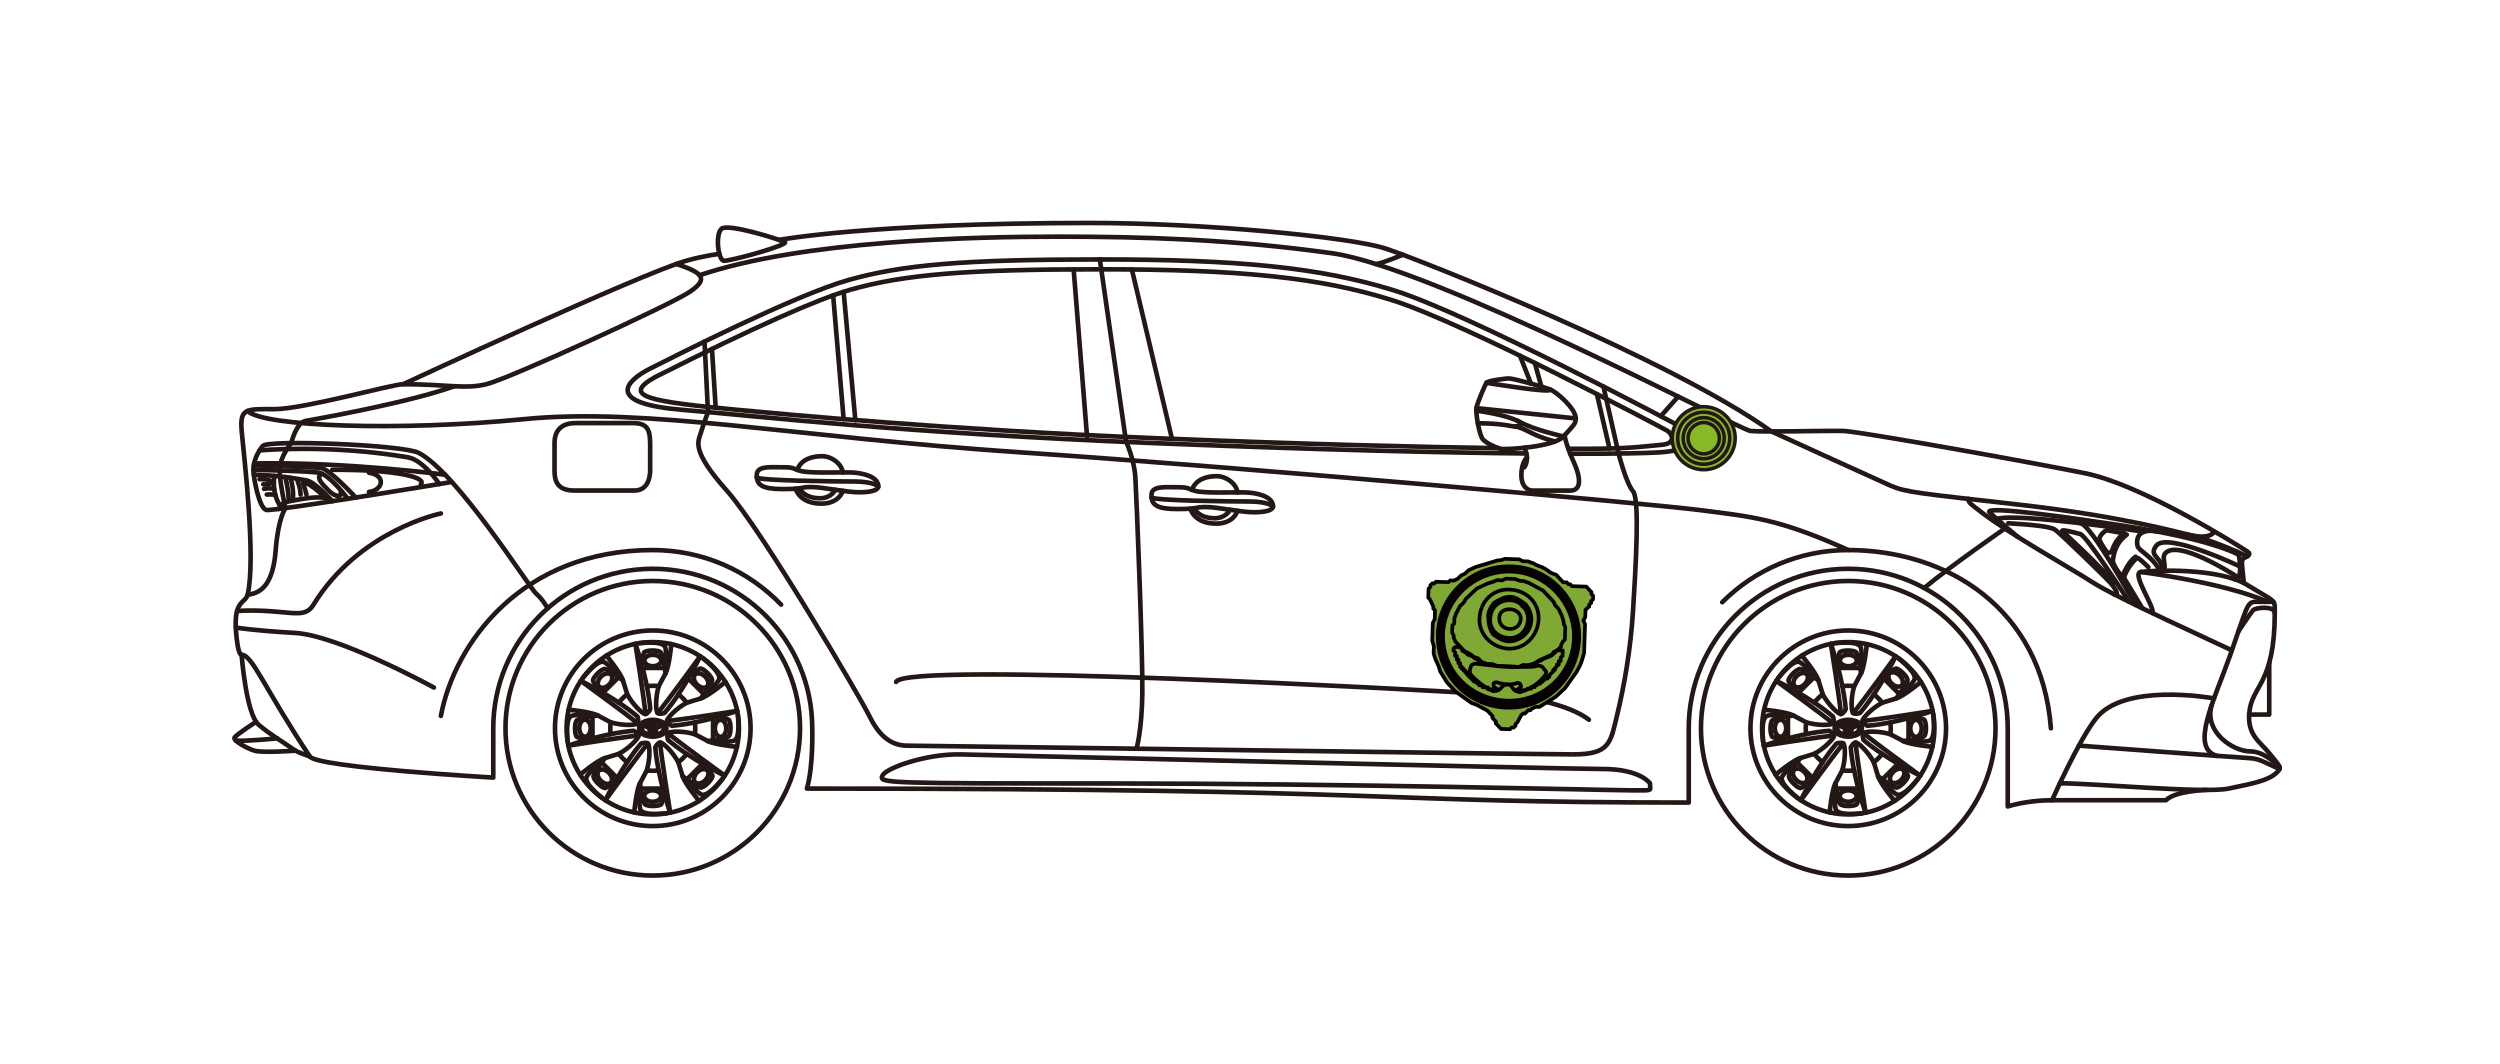 <?xml version="1.0" encoding="utf-8"?>
<!-- Generator: Adobe Illustrator 16.0.0, SVG Export Plug-In . SVG Version: 6.00 Build 0)  -->
<!DOCTYPE svg PUBLIC "-//W3C//DTD SVG 1.1//EN" "http://www.w3.org/Graphics/SVG/1.1/DTD/svg11.dtd">
<svg version="1.1" id="レイヤー_1" xmlns="http://www.w3.org/2000/svg" xmlns:xlink="http://www.w3.org/1999/xlink" x="0px"
	 y="0px" width="155.91px" height="66.35px" viewBox="0 0 155.91 66.35" enable-background="new 0 0 155.91 66.35"
	 xml:space="preserve">
<circle fill="none" stroke="#231815" stroke-width="0.289" stroke-linecap="round" stroke-linejoin="round" stroke-miterlimit="10" cx="40.709" cy="45.418" r="9.185"/>
<circle fill="none" stroke="#231815" stroke-width="0.289" stroke-linecap="round" stroke-linejoin="round" stroke-miterlimit="10" cx="40.71" cy="45.418" r="6.099"/>
<path fill="none" stroke="#231815" stroke-width="0.289" stroke-linecap="round" stroke-linejoin="round" stroke-miterlimit="10" d="
	M42.828,43.825c-0.149-0.197-0.325-0.373-0.521-0.522"/>
<path fill="none" stroke="#231815" stroke-width="0.289" stroke-linecap="round" stroke-linejoin="round" stroke-miterlimit="10" d="
	M43.334,45.789c0.017-0.121,0.025-0.245,0.025-0.371c0-0.125-0.008-0.247-0.024-0.366"/>
<path fill="none" stroke="#231815" stroke-width="0.289" stroke-linecap="round" stroke-linejoin="round" stroke-miterlimit="10" d="
	M42.302,47.536c0.197-0.148,0.373-0.323,0.521-0.52"/>
<path fill="none" stroke="#231815" stroke-width="0.289" stroke-linecap="round" stroke-linejoin="round" stroke-miterlimit="10" d="
	M40.338,48.043c0.122,0.017,0.246,0.025,0.371,0.025c0.125,0,0.247-0.009,0.368-0.025"/>
<path fill="none" stroke="#231815" stroke-width="0.289" stroke-linecap="round" stroke-linejoin="round" stroke-miterlimit="10" d="
	M38.591,47.011c0.149,0.197,0.325,0.373,0.521,0.522"/>
<path fill="none" stroke="#231815" stroke-width="0.289" stroke-linecap="round" stroke-linejoin="round" stroke-miterlimit="10" d="
	M38.085,45.046c-0.017,0.121-0.026,0.245-0.026,0.372c0,0.124,0.009,0.247,0.025,0.366"/>
<path fill="none" stroke="#231815" stroke-width="0.289" stroke-linecap="round" stroke-linejoin="round" stroke-miterlimit="10" d="
	M39.117,43.3c-0.197,0.148-0.375,0.324-0.523,0.521"/>
<path fill="none" stroke="#231815" stroke-width="0.289" stroke-linecap="round" stroke-linejoin="round" stroke-miterlimit="10" d="
	M41.081,42.793c-0.121-0.018-0.245-0.024-0.371-0.024c-0.125,0-0.248,0.007-0.367,0.024"/>
<path fill="none" stroke="#231815" stroke-width="0.289" stroke-linecap="round" stroke-linejoin="round" stroke-miterlimit="10" d="
	M43.664,40.931c0,0-2.143,2.954-2.65,3.535"/>
<path fill="none" stroke="#231815" stroke-width="0.289" stroke-linecap="round" stroke-linejoin="round" stroke-miterlimit="10" d="
	M39.855,40.113c0.889-0.077,1.428-0.037,1.6,0.187c0.171,0.224,0.053,1.688,0.053,1.688s-0.164-1.107-0.291-1.289
	c-0.127-0.183-0.963-0.163-1.054,0c-0.045,0.081-0.096,0.44-0.134,0.778"/>
<line fill="none" stroke="#231815" stroke-width="0.289" stroke-linecap="round" stroke-linejoin="round" stroke-miterlimit="10" x1="41.456" y1="41.658" x2="40.079" y2="41.658"/>
<ellipse fill="none" stroke="#231815" stroke-width="0.289" stroke-linecap="round" stroke-linejoin="round" stroke-miterlimit="10" cx="40.714" cy="41.192" rx="0.529" ry="0.356"/>
<path fill="none" stroke="#231815" stroke-width="0.289" stroke-linecap="round" stroke-linejoin="round" stroke-miterlimit="10" d="
	M41.867,40.17c0,0-0.127,1.38-0.359,1.817l-0.427,0.807c-0.217,0.718-0.19,1.571-0.068,1.672c0.124,0.102,0.427,0,0.427,0
	c1.235-1.451,2.225-3.535,2.225-3.535"/>
<path fill="none" stroke="#231815" stroke-width="0.289" stroke-linecap="round" stroke-linejoin="round" stroke-miterlimit="10" d="
	M45.972,44.334c0,0-3.605,0.574-4.375,0.625"/>
<path fill="none" stroke="#231815" stroke-width="0.289" stroke-linecap="round" stroke-linejoin="round" stroke-miterlimit="10" d="
	M43.857,41.063c0.684,0.574,1.037,0.983,1,1.263c-0.037,0.28-1.156,1.231-1.156,1.231s0.668-0.898,0.707-1.117
	c0.038-0.218-0.565-0.795-0.745-0.744c-0.09,0.025-0.379,0.244-0.646,0.456"/>
<line fill="none" stroke="#231815" stroke-width="0.289" stroke-linecap="round" stroke-linejoin="round" stroke-miterlimit="10" x1="43.896" y1="43.286" x2="42.922" y2="42.314"/>
<ellipse transform="matrix(-0.707 -0.707 0.707 -0.707 44.618 103.34)" fill="none" stroke="#231815" stroke-width="0.289" stroke-linecap="round" stroke-linejoin="round" stroke-miterlimit="10" cx="43.701" cy="42.434" rx="0.529" ry="0.355"/>
<path fill="none" stroke="#231815" stroke-width="0.289" stroke-linecap="round" stroke-linejoin="round" stroke-miterlimit="10" d="
	M45.239,42.527c0,0-1.066,0.886-1.538,1.03l-0.874,0.269c-0.661,0.353-1.245,0.977-1.229,1.134c0.015,0.159,0.301,0.302,0.301,0.302
	c1.899-0.154,4.073-0.927,4.073-0.927"/>
<path fill="none" stroke="#231815" stroke-width="0.289" stroke-linecap="round" stroke-linejoin="round" stroke-miterlimit="10" d="
	M45.197,48.373c0,0-2.956-2.144-3.536-2.651"/>
<path fill="none" stroke="#231815" stroke-width="0.289" stroke-linecap="round" stroke-linejoin="round" stroke-miterlimit="10" d="
	M46.015,44.565c0.077,0.889,0.037,1.427-0.186,1.6c-0.225,0.172-1.689,0.054-1.689,0.054s1.107-0.164,1.289-0.291
	s0.163-0.963,0-1.054c-0.082-0.046-0.441-0.096-0.778-0.134"/>
<line fill="none" stroke="#231815" stroke-width="0.289" stroke-linecap="round" stroke-linejoin="round" stroke-miterlimit="10" x1="44.469" y1="46.164" x2="44.469" y2="44.787"/>
<ellipse fill="none" stroke="#231815" stroke-width="0.289" stroke-linecap="round" stroke-linejoin="round" stroke-miterlimit="10" cx="44.936" cy="45.423" rx="0.356" ry="0.529"/>
<path fill="none" stroke="#231815" stroke-width="0.289" stroke-linecap="round" stroke-linejoin="round" stroke-miterlimit="10" d="
	M45.957,46.576c0,0-1.379-0.128-1.815-0.359l-0.807-0.427c-0.718-0.219-1.572-0.191-1.673-0.067c-0.101,0.121,0,0.426,0,0.426
	c1.452,1.234,3.536,2.225,3.536,2.225"/>
<path fill="none" stroke="#231815" stroke-width="0.289" stroke-linecap="round" stroke-linejoin="round" stroke-miterlimit="10" d="
	M41.794,50.681c0,0-0.575-3.604-0.627-4.374"/>
<path fill="none" stroke="#231815" stroke-width="0.289" stroke-linecap="round" stroke-linejoin="round" stroke-miterlimit="10" d="
	M45.065,48.566c-0.574,0.684-0.983,1.036-1.263,1.001c-0.28-0.037-1.232-1.158-1.232-1.158s0.9,0.668,1.118,0.706
	c0.218,0.039,0.795-0.564,0.744-0.744c-0.025-0.09-0.243-0.378-0.455-0.646"/>
<line fill="none" stroke="#231815" stroke-width="0.289" stroke-linecap="round" stroke-linejoin="round" stroke-miterlimit="10" x1="42.841" y1="48.605" x2="43.814" y2="47.631"/>
<ellipse transform="matrix(0.708 -0.707 0.707 0.708 -21.431 45.032)" fill="none" stroke="#231815" stroke-width="0.289" stroke-linecap="round" stroke-linejoin="round" stroke-miterlimit="10" cx="43.694" cy="48.409" rx="0.529" ry="0.356"/>
<path fill="none" stroke="#231815" stroke-width="0.289" stroke-linecap="round" stroke-linejoin="round" stroke-miterlimit="10" d="
	M43.601,49.948c0,0-0.886-1.065-1.03-1.538l-0.269-0.873c-0.353-0.662-0.976-1.245-1.135-1.229c-0.158,0.015-0.301,0.3-0.301,0.3
	c0.154,1.9,0.928,4.074,0.928,4.074"/>
<path fill="none" stroke="#231815" stroke-width="0.289" stroke-linecap="round" stroke-linejoin="round" stroke-miterlimit="10" d="
	M37.755,49.906c0,0,2.143-2.956,2.65-3.537"/>
<path fill="none" stroke="#231815" stroke-width="0.289" stroke-linecap="round" stroke-linejoin="round" stroke-miterlimit="10" d="
	M41.563,50.724c-0.888,0.077-1.428,0.036-1.6-0.187c-0.171-0.224-0.053-1.688-0.053-1.688s0.163,1.106,0.291,1.287
	c0.127,0.183,0.962,0.164,1.052,0c0.046-0.081,0.095-0.439,0.133-0.777"/>
<line fill="none" stroke="#231815" stroke-width="0.289" stroke-linecap="round" stroke-linejoin="round" stroke-miterlimit="10" x1="39.963" y1="49.178" x2="41.34" y2="49.178"/>
<ellipse fill="none" stroke="#231815" stroke-width="0.289" stroke-linecap="round" stroke-linejoin="round" stroke-miterlimit="10" cx="40.704" cy="49.645" rx="0.529" ry="0.356"/>
<path fill="none" stroke="#231815" stroke-width="0.289" stroke-linecap="round" stroke-linejoin="round" stroke-miterlimit="10" d="
	M39.552,50.665c0,0,0.127-1.379,0.359-1.815l0.427-0.809c0.218-0.717,0.19-1.57,0.067-1.672c-0.123-0.101-0.426,0-0.426,0
	c-1.235,1.452-2.225,3.537-2.225,3.537"/>
<path fill="none" stroke="#231815" stroke-width="0.289" stroke-linecap="round" stroke-linejoin="round" stroke-miterlimit="10" d="
	M35.447,46.502c0,0,3.605-0.574,4.375-0.626"/>
<path fill="none" stroke="#231815" stroke-width="0.289" stroke-linecap="round" stroke-linejoin="round" stroke-miterlimit="10" d="
	M37.562,49.773c-0.683-0.573-1.036-0.982-1-1.262c0.036-0.28,1.157-1.232,1.157-1.232s-0.668,0.899-0.706,1.118
	c-0.039,0.218,0.564,0.795,0.744,0.744c0.09-0.026,0.378-0.244,0.645-0.456"/>
<line fill="none" stroke="#231815" stroke-width="0.289" stroke-linecap="round" stroke-linejoin="round" stroke-miterlimit="10" x1="37.523" y1="47.55" x2="38.497" y2="48.522"/>
<ellipse transform="matrix(0.708 0.707 -0.707 0.708 45.233 -12.498)" fill="none" stroke="#231815" stroke-width="0.289" stroke-linecap="round" stroke-linejoin="round" stroke-miterlimit="10" cx="37.717" cy="48.403" rx="0.529" ry="0.356"/>
<path fill="none" stroke="#231815" stroke-width="0.289" stroke-linecap="round" stroke-linejoin="round" stroke-miterlimit="10" d="
	M36.18,48.309c0,0,1.065-0.885,1.539-1.03l0.873-0.268c0.661-0.354,1.245-0.977,1.229-1.136c-0.014-0.156-0.301-0.3-0.301-0.3
	c-1.899,0.152-4.073,0.927-4.073,0.927"/>
<path fill="none" stroke="#231815" stroke-width="0.289" stroke-linecap="round" stroke-linejoin="round" stroke-miterlimit="10" d="
	M36.222,42.464c0,0,2.955,2.142,3.536,2.649"/>
<path fill="none" stroke="#231815" stroke-width="0.289" stroke-linecap="round" stroke-linejoin="round" stroke-miterlimit="10" d="
	M35.405,46.272c-0.078-0.889-0.038-1.428,0.185-1.599c0.225-0.173,1.689-0.054,1.689-0.054s-1.108,0.164-1.289,0.29
	c-0.182,0.128-0.164,0.962,0,1.055c0.081,0.044,0.439,0.095,0.778,0.133"/>
<line fill="none" stroke="#231815" stroke-width="0.289" stroke-linecap="round" stroke-linejoin="round" stroke-miterlimit="10" x1="36.95" y1="44.673" x2="36.95" y2="46.049"/>
<ellipse fill="none" stroke="#231815" stroke-width="0.289" stroke-linecap="round" stroke-linejoin="round" stroke-miterlimit="10" cx="36.483" cy="45.413" rx="0.356" ry="0.529"/>
<path fill="none" stroke="#231815" stroke-width="0.289" stroke-linecap="round" stroke-linejoin="round" stroke-miterlimit="10" d="
	M35.462,44.26c0,0,1.38,0.128,1.817,0.359l0.807,0.427c0.718,0.218,1.571,0.19,1.672,0.067c0.101-0.122,0-0.425,0-0.425
	c-1.451-1.234-3.535-2.225-3.535-2.225"/>
<path fill="none" stroke="#231815" stroke-width="0.289" stroke-linecap="round" stroke-linejoin="round" stroke-miterlimit="10" d="
	M39.625,40.156c0,0,0.575,3.604,0.627,4.374"/>
<path fill="none" stroke="#231815" stroke-width="0.289" stroke-linecap="round" stroke-linejoin="round" stroke-miterlimit="10" d="
	M36.354,42.271c0.574-0.684,0.983-1.036,1.263-1c0.28,0.037,1.231,1.156,1.231,1.156s-0.899-0.668-1.117-0.706
	c-0.219-0.038-0.797,0.565-0.745,0.745c0.026,0.09,0.244,0.379,0.456,0.646"/>
<line fill="none" stroke="#231815" stroke-width="0.289" stroke-linecap="round" stroke-linejoin="round" stroke-miterlimit="10" x1="38.578" y1="42.233" x2="37.605" y2="43.204"/>
<ellipse transform="matrix(-0.707 0.707 -0.707 -0.707 94.399 45.769)" fill="none" stroke="#231815" stroke-width="0.289" stroke-linecap="round" stroke-linejoin="round" stroke-miterlimit="10" cx="37.725" cy="42.426" rx="0.529" ry="0.356"/>
<path fill="none" stroke="#231815" stroke-width="0.289" stroke-linecap="round" stroke-linejoin="round" stroke-miterlimit="10" d="
	M37.817,40.888c0,0,0.885,1.066,1.031,1.539l0.268,0.873c0.354,0.661,0.977,1.244,1.135,1.23c0.158-0.016,0.3-0.302,0.3-0.302
	c-0.154-1.899-0.926-4.073-0.926-4.073"/>
<path fill="none" stroke="#231815" stroke-width="0.289" stroke-linecap="round" stroke-linejoin="round" stroke-miterlimit="10" d="
	M39.859,45.418c0,0.053,0.011,0.104,0.033,0.151c0.021,0.047,0.048,0.088,0.081,0.123c0.066,0.07,0.146,0.119,0.228,0.153
	c0.052,0.022,0.107,0.038,0.161,0.049c0.106,0.031,0.224,0.049,0.349,0.049c0.125,0,0.243-0.018,0.35-0.05
	c0.054-0.012,0.107-0.026,0.159-0.048c0.082-0.034,0.163-0.083,0.227-0.153c0.032-0.035,0.061-0.076,0.082-0.123
	c0.01-0.023,0.018-0.049,0.024-0.074c0.002-0.013,0.004-0.025,0.006-0.038c0.001-0.007,0.001-0.014,0.001-0.02
	c0-0.003,0-0.007,0-0.01l0.001-0.011v-0.009l-0.001-0.01c0-0.006,0-0.014-0.001-0.02c-0.001-0.014-0.004-0.026-0.006-0.039
	c-0.006-0.025-0.014-0.05-0.024-0.073c-0.021-0.046-0.05-0.088-0.082-0.123c-0.064-0.071-0.145-0.118-0.227-0.154
	c-0.041-0.017-0.083-0.03-0.125-0.04c-0.108-0.038-0.247-0.058-0.383-0.058c-0.139,0-0.279,0.021-0.387,0.059
	c-0.042,0.011-0.083,0.022-0.123,0.039c-0.083,0.036-0.162,0.083-0.228,0.154c-0.033,0.035-0.06,0.077-0.081,0.123
	C39.871,45.314,39.86,45.365,39.859,45.418z M40.256,45.1c0.042-0.024,0.086-0.046,0.132-0.065c0.075-0.021,0.158-0.037,0.246-0.041
	c-0.008,0.003-0.014,0.007-0.021,0.012c-0.023,0.019-0.039,0.039-0.052,0.06c-0.024,0.04-0.036,0.081-0.043,0.121
	c-0.004,0.024-0.005,0.048-0.005,0.072c-0.001,0.006-0.002,0.014-0.003,0.021c-0.029-0.005-0.057-0.01-0.083-0.017
	c-0.008-0.004-0.016-0.007-0.023-0.013c-0.045-0.023-0.087-0.054-0.116-0.09c-0.014-0.018-0.024-0.035-0.031-0.052
	C40.257,45.105,40.257,45.103,40.256,45.1z M40.597,45.388c0.037,0.003,0.074,0.003,0.113,0.003c0.037,0,0.075,0,0.112-0.003
	c0,0.009,0,0.02,0,0.03c0,0.052-0.005,0.099-0.013,0.14c-0.009,0.02-0.018,0.037-0.027,0.056c-0.016,0.027-0.032,0.054-0.048,0.073
	c-0.007,0.009-0.016,0.016-0.021,0.019c-0.002,0.001-0.003,0.001-0.004,0.002h0c0.001,0,0.001,0,0,0h0h0l0,0c0,0,0,0,0,0
	c-0.001,0-0.001,0-0.001,0c-0.001,0-0.001,0,0,0c0,0-0.001,0,0.001,0h-0.001c-0.001-0.001-0.002-0.001-0.003-0.002
	c-0.005-0.003-0.015-0.01-0.022-0.019c-0.016-0.02-0.033-0.046-0.047-0.073c-0.01-0.018-0.018-0.036-0.026-0.054
	c-0.008-0.042-0.015-0.089-0.015-0.142C40.596,45.407,40.597,45.397,40.597,45.388z M40.81,45.277c0,0.004,0.001,0.009,0.002,0.014
	c-0.032,0.001-0.066,0.003-0.102,0.003c-0.036,0-0.07-0.002-0.103-0.003c0.001-0.005,0.002-0.009,0.003-0.013
	c0.008-0.019,0.016-0.036,0.026-0.054c0.015-0.028,0.031-0.055,0.047-0.074c0.008-0.009,0.017-0.016,0.022-0.019
	c0.001-0.002,0.003-0.002,0.004-0.002c-0.002,0-0.002,0,0,0c0,0,0,0,0,0c0,0,0.001,0,0.004,0.002
	c0.005,0.003,0.014,0.01,0.021,0.019c0.016,0.02,0.033,0.046,0.048,0.074C40.792,45.24,40.801,45.258,40.81,45.277z M40.786,44.993
	c0.087,0.004,0.168,0.019,0.244,0.041c0.046,0.019,0.091,0.041,0.133,0.065c0,0.003-0.001,0.005-0.001,0.008
	c-0.006,0.017-0.017,0.034-0.031,0.052c-0.029,0.036-0.07,0.066-0.116,0.09c-0.007,0.006-0.015,0.009-0.023,0.013
	c-0.026,0.007-0.054,0.012-0.083,0.017c0-0.007-0.002-0.015-0.003-0.022c0-0.022-0.001-0.047-0.005-0.07
	c-0.006-0.04-0.019-0.081-0.043-0.121c-0.012-0.021-0.028-0.041-0.052-0.06C40.799,45,40.793,44.996,40.786,44.993z M41.031,45.801
	c-0.076,0.021-0.158,0.037-0.246,0.043c0.008-0.004,0.014-0.009,0.02-0.014c0.023-0.019,0.04-0.04,0.052-0.06
	c0.024-0.041,0.037-0.081,0.043-0.121c0.004-0.024,0.005-0.048,0.005-0.072c0.009-0.049,0.015-0.103,0.015-0.159
	c0-0.014,0-0.028-0.001-0.042c0.179-0.027,0.328-0.091,0.365-0.188c0.018,0.017,0.034,0.034,0.049,0.053
	c0.022,0.027,0.04,0.057,0.051,0.085c0.006,0.016,0.011,0.031,0.014,0.046c0.001,0.007,0.002,0.016,0.003,0.023
	c0.001,0.003,0.001,0.007,0.001,0.01v0.006v0.009c0,0.058-0.025,0.121-0.068,0.175c-0.044,0.055-0.104,0.102-0.17,0.141
	C41.123,45.761,41.077,45.781,41.031,45.801z M40.389,45.801c-0.046-0.018-0.092-0.04-0.134-0.065
	c-0.065-0.039-0.125-0.086-0.169-0.141c-0.044-0.055-0.069-0.116-0.069-0.177s0.025-0.122,0.068-0.177
	c0.016-0.019,0.033-0.036,0.051-0.053c0.036,0.097,0.185,0.16,0.363,0.188c-0.001,0.014-0.001,0.028-0.001,0.042
	c0,0.058,0.007,0.112,0.016,0.161c0,0.023,0.002,0.046,0.006,0.07c0.006,0.04,0.019,0.08,0.042,0.121
	c0.013,0.02,0.028,0.041,0.052,0.06c0.006,0.005,0.012,0.01,0.021,0.014C40.547,45.838,40.466,45.823,40.389,45.801z"/>
<path fill="none" stroke="#231815" stroke-width="0.289" stroke-linecap="round" stroke-linejoin="round" stroke-miterlimit="10" d="
	M40.71,45.707L40.71,45.707z"/>
<path fill="none" stroke="#231815" stroke-width="0.289" stroke-linecap="round" stroke-linejoin="round" stroke-miterlimit="10" d="
	M40.71,45.707L40.71,45.707z"/>
<path fill="none" stroke="#231815" stroke-width="0.289" stroke-linecap="round" stroke-linejoin="round" stroke-miterlimit="10" d="
	M40.71,45.129L40.71,45.129z"/>
<circle fill="none" stroke="#231815" stroke-width="0.289" stroke-linecap="round" stroke-linejoin="round" stroke-miterlimit="10" cx="40.709" cy="45.417" r="5.374"/>
<circle fill="none" stroke="#231815" stroke-width="0.289" stroke-linecap="round" stroke-linejoin="round" stroke-miterlimit="10" cx="115.264" cy="45.418" r="9.185"/>
<circle fill="none" stroke="#231815" stroke-width="0.289" stroke-linecap="round" stroke-linejoin="round" stroke-miterlimit="10" cx="115.264" cy="45.418" r="6.099"/>
<path fill="none" stroke="#231815" stroke-width="0.289" stroke-linecap="round" stroke-linejoin="round" stroke-miterlimit="10" d="
	M117.382,43.825c-0.148-0.197-0.323-0.373-0.521-0.522"/>
<path fill="none" stroke="#231815" stroke-width="0.289" stroke-linecap="round" stroke-linejoin="round" stroke-miterlimit="10" d="
	M117.889,45.789c0.018-0.121,0.025-0.245,0.025-0.371c0-0.125-0.008-0.247-0.025-0.366"/>
<path fill="none" stroke="#231815" stroke-width="0.289" stroke-linecap="round" stroke-linejoin="round" stroke-miterlimit="10" d="
	M116.857,47.536c0.196-0.148,0.372-0.323,0.521-0.52"/>
<path fill="none" stroke="#231815" stroke-width="0.289" stroke-linecap="round" stroke-linejoin="round" stroke-miterlimit="10" d="
	M114.892,48.043c0.122,0.017,0.246,0.025,0.372,0.025c0.125,0,0.247-0.009,0.367-0.025"/>
<path fill="none" stroke="#231815" stroke-width="0.289" stroke-linecap="round" stroke-linejoin="round" stroke-miterlimit="10" d="
	M113.146,47.011c0.148,0.197,0.325,0.373,0.521,0.522"/>
<path fill="none" stroke="#231815" stroke-width="0.289" stroke-linecap="round" stroke-linejoin="round" stroke-miterlimit="10" d="
	M112.64,45.046c-0.018,0.121-0.026,0.245-0.026,0.372c0,0.124,0.009,0.247,0.025,0.366"/>
<path fill="none" stroke="#231815" stroke-width="0.289" stroke-linecap="round" stroke-linejoin="round" stroke-miterlimit="10" d="
	M113.671,43.3c-0.197,0.148-0.374,0.324-0.522,0.521"/>
<path fill="none" stroke="#231815" stroke-width="0.289" stroke-linecap="round" stroke-linejoin="round" stroke-miterlimit="10" d="
	M115.636,42.793c-0.121-0.018-0.246-0.024-0.371-0.024s-0.247,0.007-0.367,0.024"/>
<path fill="none" stroke="#231815" stroke-width="0.289" stroke-linecap="round" stroke-linejoin="round" stroke-miterlimit="10" d="
	M118.219,40.931c0,0-2.143,2.954-2.65,3.535"/>
<path fill="none" stroke="#231815" stroke-width="0.289" stroke-linecap="round" stroke-linejoin="round" stroke-miterlimit="10" d="
	M114.41,40.113c0.889-0.077,1.427-0.037,1.6,0.187c0.172,0.224,0.054,1.688,0.054,1.688s-0.164-1.107-0.291-1.289
	c-0.127-0.183-0.963-0.163-1.053,0c-0.045,0.081-0.096,0.44-0.134,0.778"/>
<line fill="none" stroke="#231815" stroke-width="0.289" stroke-linecap="round" stroke-linejoin="round" stroke-miterlimit="10" x1="116.01" y1="41.658" x2="114.633" y2="41.658"/>
<ellipse fill="none" stroke="#231815" stroke-width="0.289" stroke-linecap="round" stroke-linejoin="round" stroke-miterlimit="10" cx="115.27" cy="41.192" rx="0.529" ry="0.356"/>
<path fill="none" stroke="#231815" stroke-width="0.289" stroke-linecap="round" stroke-linejoin="round" stroke-miterlimit="10" d="
	M116.422,40.17c0,0-0.128,1.38-0.358,1.817l-0.428,0.807c-0.218,0.718-0.19,1.571-0.067,1.672c0.123,0.102,0.426,0,0.426,0
	c1.234-1.451,2.225-3.535,2.225-3.535"/>
<path fill="none" stroke="#231815" stroke-width="0.289" stroke-linecap="round" stroke-linejoin="round" stroke-miterlimit="10" d="
	M120.526,44.334c0,0-3.604,0.574-4.374,0.625"/>
<path fill="none" stroke="#231815" stroke-width="0.289" stroke-linecap="round" stroke-linejoin="round" stroke-miterlimit="10" d="
	M118.412,41.063c0.683,0.574,1.035,0.983,0.999,1.263c-0.036,0.28-1.156,1.231-1.156,1.231s0.668-0.898,0.706-1.117
	c0.039-0.218-0.565-0.795-0.744-0.744c-0.091,0.025-0.379,0.244-0.646,0.456"/>
<line fill="none" stroke="#231815" stroke-width="0.289" stroke-linecap="round" stroke-linejoin="round" stroke-miterlimit="10" x1="118.45" y1="43.286" x2="117.477" y2="42.314"/>
<ellipse transform="matrix(-0.708 -0.707 0.707 -0.708 171.943 156.023)" fill="none" stroke="#231815" stroke-width="0.289" stroke-linecap="round" stroke-linejoin="round" stroke-miterlimit="10" cx="118.255" cy="42.434" rx="0.529" ry="0.355"/>
<path fill="none" stroke="#231815" stroke-width="0.289" stroke-linecap="round" stroke-linejoin="round" stroke-miterlimit="10" d="
	M119.793,42.527c0,0-1.064,0.886-1.538,1.03l-0.873,0.269c-0.662,0.353-1.244,0.977-1.229,1.134
	c0.015,0.159,0.301,0.302,0.301,0.302c1.899-0.154,4.073-0.927,4.073-0.927"/>
<path fill="none" stroke="#231815" stroke-width="0.289" stroke-linecap="round" stroke-linejoin="round" stroke-miterlimit="10" d="
	M119.752,48.373c0,0-2.955-2.144-3.535-2.651"/>
<path fill="none" stroke="#231815" stroke-width="0.289" stroke-linecap="round" stroke-linejoin="round" stroke-miterlimit="10" d="
	M120.569,44.565c0.078,0.889,0.037,1.427-0.187,1.6c-0.224,0.172-1.688,0.054-1.688,0.054s1.107-0.164,1.288-0.291
	c0.183-0.127,0.163-0.963,0-1.054c-0.081-0.046-0.439-0.096-0.778-0.134"/>
<line fill="none" stroke="#231815" stroke-width="0.289" stroke-linecap="round" stroke-linejoin="round" stroke-miterlimit="10" x1="119.024" y1="46.164" x2="119.024" y2="44.787"/>
<ellipse fill="none" stroke="#231815" stroke-width="0.289" stroke-linecap="round" stroke-linejoin="round" stroke-miterlimit="10" cx="119.489" cy="45.423" rx="0.355" ry="0.529"/>
<path fill="none" stroke="#231815" stroke-width="0.289" stroke-linecap="round" stroke-linejoin="round" stroke-miterlimit="10" d="
	M120.512,46.576c0,0-1.38-0.128-1.816-0.359l-0.807-0.427c-0.719-0.219-1.572-0.191-1.673-0.067
	c-0.102,0.121,0.001,0.426,0.001,0.426c1.451,1.234,3.535,2.225,3.535,2.225"/>
<path fill="none" stroke="#231815" stroke-width="0.289" stroke-linecap="round" stroke-linejoin="round" stroke-miterlimit="10" d="
	M116.348,50.681c0,0-0.574-3.604-0.626-4.374"/>
<path fill="none" stroke="#231815" stroke-width="0.289" stroke-linecap="round" stroke-linejoin="round" stroke-miterlimit="10" d="
	M119.619,48.566c-0.573,0.684-0.983,1.036-1.263,1.001c-0.28-0.037-1.231-1.158-1.231-1.158s0.898,0.668,1.117,0.706
	c0.219,0.039,0.796-0.564,0.744-0.744c-0.025-0.09-0.244-0.378-0.455-0.646"/>
<line fill="none" stroke="#231815" stroke-width="0.289" stroke-linecap="round" stroke-linejoin="round" stroke-miterlimit="10" x1="117.396" y1="48.605" x2="118.368" y2="47.631"/>
<ellipse transform="matrix(0.708 -0.707 0.707 0.708 0.371 97.716)" fill="none" stroke="#231815" stroke-width="0.289" stroke-linecap="round" stroke-linejoin="round" stroke-miterlimit="10" cx="118.249" cy="48.409" rx="0.529" ry="0.355"/>
<path fill="none" stroke="#231815" stroke-width="0.289" stroke-linecap="round" stroke-linejoin="round" stroke-miterlimit="10" d="
	M118.155,49.948c0,0-0.886-1.065-1.03-1.538l-0.268-0.873c-0.354-0.662-0.978-1.245-1.136-1.229c-0.157,0.015-0.301,0.3-0.301,0.3
	c0.153,1.9,0.927,4.074,0.927,4.074"/>
<path fill="none" stroke="#231815" stroke-width="0.289" stroke-linecap="round" stroke-linejoin="round" stroke-miterlimit="10" d="
	M112.309,49.906c0,0,2.144-2.956,2.652-3.537"/>
<path fill="none" stroke="#231815" stroke-width="0.289" stroke-linecap="round" stroke-linejoin="round" stroke-miterlimit="10" d="
	M116.118,50.724c-0.89,0.077-1.428,0.036-1.6-0.187c-0.173-0.224-0.054-1.688-0.054-1.688s0.164,1.106,0.291,1.287
	c0.128,0.183,0.962,0.164,1.053,0c0.045-0.081,0.096-0.439,0.134-0.777"/>
<line fill="none" stroke="#231815" stroke-width="0.289" stroke-linecap="round" stroke-linejoin="round" stroke-miterlimit="10" x1="114.519" y1="49.178" x2="115.895" y2="49.178"/>
<ellipse fill="none" stroke="#231815" stroke-width="0.289" stroke-linecap="round" stroke-linejoin="round" stroke-miterlimit="10" cx="115.259" cy="49.645" rx="0.529" ry="0.356"/>
<path fill="none" stroke="#231815" stroke-width="0.289" stroke-linecap="round" stroke-linejoin="round" stroke-miterlimit="10" d="
	M114.105,50.665c0,0,0.128-1.379,0.359-1.815l0.427-0.809c0.219-0.717,0.191-1.57,0.068-1.672c-0.122-0.101-0.427,0-0.427,0
	c-1.233,1.452-2.225,3.537-2.225,3.537"/>
<path fill="none" stroke="#231815" stroke-width="0.289" stroke-linecap="round" stroke-linejoin="round" stroke-miterlimit="10" d="
	M110.002,46.502c0,0,3.604-0.574,4.375-0.626"/>
<path fill="none" stroke="#231815" stroke-width="0.289" stroke-linecap="round" stroke-linejoin="round" stroke-miterlimit="10" d="
	M112.116,49.773c-0.683-0.573-1.035-0.982-0.999-1.262c0.037-0.28,1.156-1.232,1.156-1.232s-0.668,0.899-0.705,1.118
	c-0.04,0.218,0.563,0.795,0.743,0.744c0.09-0.026,0.379-0.244,0.646-0.456"/>
<line fill="none" stroke="#231815" stroke-width="0.289" stroke-linecap="round" stroke-linejoin="round" stroke-miterlimit="10" x1="112.078" y1="47.55" x2="113.051" y2="48.522"/>
<ellipse transform="matrix(0.707 0.707 -0.707 0.707 67.11 -65.212)" fill="none" stroke="#231815" stroke-width="0.289" stroke-linecap="round" stroke-linejoin="round" stroke-miterlimit="10" cx="112.272" cy="48.403" rx="0.529" ry="0.356"/>
<path fill="none" stroke="#231815" stroke-width="0.289" stroke-linecap="round" stroke-linejoin="round" stroke-miterlimit="10" d="
	M110.734,48.309c0,0,1.066-0.885,1.539-1.03l0.872-0.268c0.662-0.354,1.245-0.977,1.23-1.136c-0.016-0.156-0.301-0.3-0.301-0.3
	c-1.9,0.152-4.073,0.927-4.073,0.927"/>
<path fill="none" stroke="#231815" stroke-width="0.289" stroke-linecap="round" stroke-linejoin="round" stroke-miterlimit="10" d="
	M110.776,42.464c0,0,2.956,2.142,3.535,2.649"/>
<path fill="none" stroke="#231815" stroke-width="0.289" stroke-linecap="round" stroke-linejoin="round" stroke-miterlimit="10" d="
	M109.959,46.272c-0.077-0.889-0.037-1.428,0.186-1.599c0.224-0.173,1.688-0.054,1.688-0.054s-1.107,0.164-1.288,0.29
	c-0.183,0.128-0.163,0.962,0,1.055c0.081,0.044,0.439,0.095,0.778,0.133"/>
<line fill="none" stroke="#231815" stroke-width="0.289" stroke-linecap="round" stroke-linejoin="round" stroke-miterlimit="10" x1="111.504" y1="44.673" x2="111.504" y2="46.049"/>
<ellipse fill="none" stroke="#231815" stroke-width="0.289" stroke-linecap="round" stroke-linejoin="round" stroke-miterlimit="10" cx="111.038" cy="45.413" rx="0.356" ry="0.529"/>
<path fill="none" stroke="#231815" stroke-width="0.289" stroke-linecap="round" stroke-linejoin="round" stroke-miterlimit="10" d="
	M110.017,44.26c0,0,1.379,0.128,1.817,0.359l0.806,0.427c0.718,0.218,1.571,0.19,1.673,0.067c0.101-0.122,0-0.425,0-0.425
	c-1.452-1.234-3.536-2.225-3.536-2.225"/>
<path fill="none" stroke="#231815" stroke-width="0.289" stroke-linecap="round" stroke-linejoin="round" stroke-miterlimit="10" d="
	M114.18,40.156c0,0,0.575,3.604,0.627,4.374"/>
<path fill="none" stroke="#231815" stroke-width="0.289" stroke-linecap="round" stroke-linejoin="round" stroke-miterlimit="10" d="
	M110.909,42.271c0.573-0.684,0.982-1.036,1.263-1c0.279,0.037,1.231,1.156,1.231,1.156s-0.899-0.668-1.117-0.706
	c-0.219-0.038-0.796,0.565-0.745,0.745c0.026,0.09,0.244,0.379,0.456,0.646"/>
<line fill="none" stroke="#231815" stroke-width="0.289" stroke-linecap="round" stroke-linejoin="round" stroke-miterlimit="10" x1="113.133" y1="42.233" x2="112.159" y2="43.204"/>
<ellipse transform="matrix(-0.707 0.707 -0.707 -0.707 221.673 -6.968)" fill="none" stroke="#231815" stroke-width="0.289" stroke-linecap="round" stroke-linejoin="round" stroke-miterlimit="10" cx="112.279" cy="42.426" rx="0.529" ry="0.356"/>
<path fill="none" stroke="#231815" stroke-width="0.289" stroke-linecap="round" stroke-linejoin="round" stroke-miterlimit="10" d="
	M112.373,40.888c0,0,0.885,1.066,1.03,1.539l0.269,0.873c0.353,0.661,0.977,1.244,1.135,1.23c0.157-0.016,0.301-0.302,0.301-0.302
	c-0.154-1.899-0.928-4.073-0.928-4.073"/>
<path fill="none" stroke="#231815" stroke-width="0.289" stroke-linecap="round" stroke-linejoin="round" stroke-miterlimit="10" d="
	M114.413,45.418c0.001,0.053,0.013,0.104,0.032,0.151c0.021,0.047,0.05,0.088,0.082,0.123c0.066,0.07,0.145,0.119,0.229,0.153
	c0.051,0.022,0.106,0.038,0.16,0.049c0.106,0.031,0.224,0.049,0.348,0.049c0.125,0,0.244-0.018,0.351-0.05
	c0.054-0.012,0.106-0.026,0.159-0.048c0.082-0.034,0.162-0.083,0.227-0.153c0.032-0.035,0.061-0.076,0.082-0.123
	c0.01-0.023,0.018-0.049,0.023-0.074c0.002-0.013,0.005-0.025,0.006-0.038c0.001-0.007,0.001-0.014,0.002-0.02
	c0-0.003,0-0.007,0-0.01v-0.011v-0.009v-0.01c-0.001-0.006-0.001-0.014-0.002-0.02c-0.001-0.014-0.004-0.026-0.006-0.039
	c-0.006-0.025-0.014-0.05-0.023-0.073c-0.021-0.046-0.05-0.088-0.082-0.123c-0.064-0.071-0.145-0.118-0.227-0.154
	c-0.041-0.017-0.084-0.03-0.126-0.04c-0.107-0.038-0.246-0.058-0.384-0.058c-0.139,0-0.277,0.021-0.386,0.059
	c-0.042,0.011-0.082,0.022-0.122,0.039c-0.084,0.036-0.162,0.083-0.228,0.154c-0.033,0.035-0.062,0.077-0.083,0.123
	C114.426,45.314,114.414,45.365,114.413,45.418z M114.811,45.1c0.042-0.024,0.085-0.046,0.132-0.065
	c0.075-0.021,0.158-0.037,0.246-0.041c-0.008,0.003-0.014,0.007-0.021,0.012c-0.023,0.019-0.04,0.039-0.052,0.06
	c-0.024,0.04-0.036,0.081-0.043,0.121c-0.004,0.024-0.006,0.048-0.006,0.072c-0.001,0.006-0.003,0.014-0.003,0.021
	c-0.029-0.005-0.057-0.01-0.082-0.017c-0.008-0.004-0.017-0.007-0.024-0.013c-0.045-0.023-0.087-0.054-0.115-0.09
	c-0.015-0.018-0.024-0.035-0.03-0.052C114.813,45.105,114.812,45.103,114.811,45.1z M115.151,45.388
	c0.038,0.003,0.074,0.003,0.112,0.003c0.039,0,0.076,0,0.113-0.003c0,0.009,0,0.02,0,0.03c0,0.052-0.005,0.099-0.013,0.14
	c-0.009,0.02-0.018,0.037-0.026,0.056c-0.017,0.027-0.032,0.054-0.049,0.073c-0.008,0.009-0.015,0.016-0.021,0.019
	c-0.002,0.001-0.003,0.001-0.005,0.002h0.002c0.001,0,0.001,0,0,0h-0.002h0.002l0,0c-0.002,0-0.002,0-0.002,0s0,0-0.001,0l0,0
	c0.001,0,0,0,0.001,0l0,0c-0.001-0.001-0.003-0.001-0.004-0.002c-0.005-0.003-0.014-0.01-0.021-0.019
	c-0.017-0.02-0.032-0.046-0.048-0.073c-0.009-0.018-0.018-0.036-0.026-0.054c-0.008-0.042-0.014-0.089-0.014-0.142
	C115.15,45.407,115.151,45.397,115.151,45.388z M115.364,45.277c0.001,0.004,0.002,0.009,0.002,0.014
	c-0.032,0.001-0.066,0.003-0.103,0.003c-0.035,0-0.069-0.002-0.103-0.003c0.001-0.005,0.003-0.009,0.003-0.013
	c0.009-0.019,0.018-0.036,0.026-0.054c0.017-0.028,0.031-0.055,0.048-0.074c0.008-0.009,0.017-0.016,0.021-0.019
	c0.002-0.002,0.003-0.002,0.004-0.002c-0.001,0-0.001,0,0,0c0.002,0,0.002,0,0,0c0.002,0,0.003,0,0.005,0.002
	c0.006,0.003,0.013,0.01,0.021,0.019c0.017,0.02,0.033,0.046,0.049,0.074C115.347,45.24,115.355,45.258,115.364,45.277z
	 M115.341,44.993c0.086,0.004,0.168,0.019,0.243,0.041c0.047,0.019,0.091,0.041,0.133,0.065c0,0.003,0,0.005-0.001,0.008
	c-0.006,0.017-0.017,0.034-0.031,0.052c-0.028,0.036-0.07,0.066-0.114,0.09c-0.008,0.006-0.017,0.009-0.023,0.013
	c-0.026,0.007-0.054,0.012-0.083,0.017c-0.001-0.007-0.002-0.015-0.004-0.022c0-0.022-0.002-0.047-0.005-0.07
	c-0.007-0.04-0.019-0.081-0.043-0.121c-0.012-0.021-0.028-0.041-0.053-0.06C115.354,45,115.348,44.996,115.341,44.993z
	 M115.586,45.801c-0.075,0.021-0.159,0.037-0.245,0.043c0.007-0.004,0.013-0.009,0.019-0.014c0.024-0.019,0.041-0.04,0.053-0.06
	c0.024-0.041,0.036-0.081,0.043-0.121c0.003-0.024,0.005-0.048,0.005-0.072c0.01-0.049,0.016-0.103,0.016-0.159
	c0-0.014,0-0.028-0.001-0.042c0.179-0.027,0.327-0.091,0.363-0.188c0.019,0.017,0.035,0.034,0.05,0.053
	c0.021,0.027,0.04,0.057,0.051,0.085c0.006,0.016,0.011,0.031,0.015,0.046c0.001,0.007,0.002,0.016,0.003,0.023
	c0.001,0.003,0.001,0.007,0.001,0.01v0.006v0.009c0.001,0.058-0.025,0.121-0.068,0.175c-0.045,0.055-0.104,0.102-0.171,0.141
	C115.677,45.761,115.632,45.781,115.586,45.801z M114.944,45.801c-0.047-0.018-0.092-0.04-0.135-0.065
	c-0.065-0.039-0.125-0.086-0.17-0.141c-0.043-0.055-0.069-0.116-0.068-0.177c-0.001-0.061,0.025-0.122,0.068-0.177
	c0.016-0.019,0.032-0.036,0.051-0.053c0.036,0.097,0.186,0.16,0.363,0.188c-0.001,0.014-0.001,0.028-0.001,0.042
	c0,0.058,0.006,0.112,0.015,0.161c0,0.023,0.003,0.046,0.007,0.07c0.006,0.04,0.018,0.08,0.042,0.121
	c0.012,0.02,0.028,0.041,0.052,0.06c0.007,0.005,0.013,0.01,0.021,0.014C115.101,45.838,115.02,45.823,114.944,45.801z"/>
<path fill="none" stroke="#231815" stroke-width="0.289" stroke-linecap="round" stroke-linejoin="round" stroke-miterlimit="10" d="
	M115.264,45.707L115.264,45.707z"/>
<path fill="none" stroke="#231815" stroke-width="0.289" stroke-linecap="round" stroke-linejoin="round" stroke-miterlimit="10" d="
	M115.264,45.707L115.264,45.707z"/>
<path fill="none" stroke="#231815" stroke-width="0.289" stroke-linecap="round" stroke-linejoin="round" stroke-miterlimit="10" d="
	M115.264,45.129L115.264,45.129z"/>
<circle fill="none" stroke="#231815" stroke-width="0.289" stroke-linecap="round" stroke-linejoin="round" stroke-miterlimit="10" cx="115.264" cy="45.417" r="5.373"/>
<path fill="none" stroke="#231815" stroke-width="0.289" stroke-linecap="round" stroke-linejoin="round" stroke-miterlimit="10" d="
	M128.462,48.849c2.142,0,9.034,0.641,10.522,0.329c1.489-0.312,2.478-0.49,2.996-0.993c0.34-0.329,0.26-0.312-0.454-1.205
	c-0.572-0.718-1.373-1.117-1.253-2.514c0.15-1.742,1.59-1.747,1.59-6.239c0-0.896,0.121-0.614-1.703-1.74
	c-1.756-1.083-5.787-0.935-6.656-0.816c-0.6,0.081,0.939,2.283,0.723,2.556"/>
<path fill="none" stroke="#231815" stroke-width="0.289" stroke-linecap="round" stroke-linejoin="round" stroke-miterlimit="10" d="
	M43.628,17.167c6.412-2.174,17.067-2.408,22.404-2.408c5.336,0,10.781,0.163,17.044,1.035c6.263,0.871,25.404,11,26.088,11.082
	c0.686,0.082,4.816-0.027,5.797,0c0.979,0.027,11.6,1.933,15.085,2.641c3.484,0.708,9.321,4.364,10.101,4.874
	c0.313,0.204-0.026,0.307-0.218,0.422c-0.19,0.114-0.096,0.504,0.009,1.55"/>
<path fill="none" stroke="#231815" stroke-width="0.289" stroke-linecap="round" stroke-linejoin="round" stroke-miterlimit="10" d="
	M125.024,32.966c0,0-3.417,2.359-5.021,3.705"/>
<path fill="none" stroke="#231815" stroke-width="0.289" stroke-linecap="round" stroke-linejoin="round" stroke-miterlimit="10" d="
	M139.478,34.391c0,0,0.152,0.138,0.179,0.422c0.027,0.286,0.182,1.452-0.304,1.306"/>
<path fill="none" stroke="#231815" stroke-width="0.289" stroke-linecap="round" stroke-linejoin="round" stroke-miterlimit="10" d="
	M137.588,49.263c0,0-1.978,0.066-2.505,0.643h-7.108c-1.583,0-2.764,0.387-2.764,0.387v-4.874c0-5.494-4.453-9.947-9.947-9.947
	c-5.493,0-9.947,4.453-9.947,9.947v4.632c-20.462,0-17.267-0.872-54.996-0.872c0.408-1.364,0.335-3.76,0.335-3.76
	c0-5.494-4.453-9.947-9.946-9.947c-5.494,0-9.948,4.453-9.948,9.947v3.075c0,0-10.981-0.628-11.439-1.314
	c-2.85-4.275-3.583-6.343-4.257-6.343c-0.21,0-0.313-0.994-0.35-1.499c-0.143-1.932,0.597-1.705,0.727-2.251
	c0.53-2.231-0.218-8.586-0.363-10.122c-0.146-1.537,0.236-1.45,2.051-1.45s7.434-1.58,8.005-1.552c0,0,14.87-6.916,17.645-7.697
	c1.229-0.346,2.083-0.429,2.083-0.429"/>
<path fill="none" stroke="#231815" stroke-width="0.289" stroke-linecap="round" stroke-linejoin="round" stroke-miterlimit="10" d="
	M139.163,40.547c-0.64-0.32-7.207-3.277-8.706-4.258c-1.204-0.788-5.172-3.002-6.911-4.363c-0.561-0.439-0.797-0.558-0.797-0.814"/>
<path fill="none" stroke="#231815" stroke-width="0.289" stroke-linecap="round" stroke-linejoin="round" stroke-miterlimit="10" d="
	M127.975,49.906c0,0,1.662-3.755,2.752-5.119c1.735-2.175,6.94-1.307,7.35-1.23"/>
<path fill="none" stroke="#231815" stroke-width="0.289" stroke-linecap="round" stroke-linejoin="round" stroke-miterlimit="10" d="
	M139.604,34.592c0,0-1.58-0.955-7.316-1.826c-2.417-0.367-8.73-1.307-8.205-0.799c0.278,0.269,1.744,1.512,1.744,1.512"/>
<path fill="none" stroke="#231815" stroke-width="0.289" stroke-linecap="round" stroke-linejoin="round" stroke-miterlimit="10" d="
	M131.837,37.059c0.34,0.164,0.169-0.27-0.212-0.696c-0.382-0.428-3.165-3.125-3.464-3.328c-0.3-0.203-1.429-0.313-2.918-0.404"/>
<path fill="none" stroke="#231815" stroke-width="0.289" stroke-linecap="round" stroke-linejoin="round" stroke-miterlimit="10" d="
	M132.781,37.532c0,0-2.637-4.118-3.045-4.227c-0.409-0.109-1.203-0.314-1.12-0.19c0.081,0.124,2.23,2.012,3.211,3.247"/>
<path fill="none" stroke="#231815" stroke-width="0.289" stroke-linecap="round" stroke-linejoin="round" stroke-miterlimit="10" d="
	M133.182,37.727c0,0-2.76-4.999-3.431-5.096"/>
<path fill="none" stroke="#231815" stroke-width="0.289" stroke-linecap="round" stroke-linejoin="round" stroke-miterlimit="10" d="
	M133.602,37.929c0,0-0.704-1.17-1.119-1.857c-0.109-0.181,0.678-1.395,0.878-1.254c0.225,0.158,0.619,0.553,0.619,0.553"/>
<path fill="none" stroke="#231815" stroke-width="0.289" stroke-linecap="round" stroke-linejoin="round" stroke-miterlimit="10" d="
	M133.182,34.72c0,0-0.461,0.283-0.836,1.271c0,0-0.623-0.785-0.578-1.042c0.027-0.157,0.069-1.016,0.865-1.606"/>
<path fill="none" stroke="#231815" stroke-width="0.289" stroke-linecap="round" stroke-linejoin="round" stroke-miterlimit="10" d="
	M132.482,33.259c0,0-0.514,0.298-0.746,1.032c-0.046,0.148-0.247,0.295-0.408,0.055c-0.188-0.28-0.394-0.612-0.405-0.732
	c-0.015-0.166,0.348-0.573,0.512-0.538C131.598,33.113,132.482,33.259,132.482,33.259z"/>
<path fill="none" stroke="#231815" stroke-width="0.289" stroke-linecap="round" stroke-linejoin="round" stroke-miterlimit="10" d="
	M134.569,33.155c-0.963-0.197-1.388,0.188-1.271,0.868c0.059,0.336,0.857,0.585,1.402,1.565"/>
<path fill="none" stroke="#231815" stroke-width="0.289" stroke-linecap="round" stroke-linejoin="round" stroke-miterlimit="10" d="
	M139.698,35.329c0,0-4.534-2.164-5.216-1.307c-0.546,0.689,0.409,0.695,0.354,1.565"/>
<path fill="none" stroke="#231815" stroke-width="0.289" stroke-linecap="round" stroke-linejoin="round" stroke-miterlimit="10" d="
	M139.604,36.024c0,0-3.374-2.222-4.427-1.633c-0.491,0.275-0.04,0.783-0.231,1.198"/>
<path fill="none" stroke="#231815" stroke-width="0.289" stroke-linecap="round" stroke-linejoin="round" stroke-miterlimit="10" d="
	M133.72,33.161c0,0-7.953-1.201-9.194-0.798"/>
<path fill="none" stroke="#231815" stroke-width="0.289" stroke-linecap="round" stroke-linejoin="round" stroke-miterlimit="10" d="
	M133.503,35.67c0,0,5.19,0.655,7.915,1.862"/>
<path fill="none" stroke="#231815" stroke-width="0.289" stroke-linecap="round" stroke-linejoin="round" stroke-miterlimit="10" d="
	M142.162,47.958c-1.217-0.543-1.279-0.647-2.011-0.687s-10.503-0.77-10.503-0.77"/>
<path fill="none" stroke="#231815" stroke-width="0.289" stroke-linecap="round" stroke-linejoin="round" stroke-miterlimit="10" d="
	M141.775,37.532h-1.121c-0.544,0-0.544,0.429-1.561,3.304s-2.543,5.811-0.836,6.304"/>
<path fill="none" stroke="#231815" stroke-width="0.289" stroke-linecap="round" stroke-linejoin="round" stroke-miterlimit="10" d="
	M142.162,47.834c0,0-0.899-0.974-1.813-0.974c-1.128,0-2.89-1.232-2.431-2.857"/>
<path fill="none" stroke="#231815" stroke-width="0.289" stroke-linecap="round" stroke-linejoin="round" stroke-miterlimit="10" d="
	M141.862,38.227c-0.005-0.456-1.199-0.352-1.362-0.16c-0.162,0.189-0.896,1.295-0.896,1.295"/>
<polyline fill="none" stroke="#231815" stroke-width="0.289" stroke-linecap="round" stroke-linejoin="round" stroke-miterlimit="10" points="
	141.518,41.337 141.518,44.564 140.264,44.564 "/>
<path fill="none" stroke="#231815" stroke-width="0.289" stroke-linecap="round" stroke-linejoin="round" stroke-miterlimit="10" d="
	M138.075,33.161c0,0-0.176,0.534-1.618,0.181"/>
<path fill="none" stroke="#231815" stroke-width="0.289" stroke-linecap="round" stroke-linejoin="round" stroke-miterlimit="10" d="
	M127.903,45.418c-0.571-7.488-6.501-11.114-12.64-11.114c-3.068,0-5.848,1.244-7.858,3.254"/>
<path fill="none" stroke="#231815" stroke-width="0.289" stroke-linecap="round" stroke-linejoin="round" stroke-miterlimit="10" d="
	M48.713,37.706c-2.022-2.098-4.86-3.402-8.003-3.402c-8.205,0-12.38,5.866-13.215,10.343"/>
<path fill="none" stroke="#231815" stroke-width="0.289" stroke-linecap="round" stroke-linejoin="round" stroke-miterlimit="10" d="
	M102.898,48.849c0,0-0.599-0.891-2.94-0.891c-2.341,0-37.848-0.86-40.025-0.91c-2.179-0.051-4.685,0.849-4.902,1.324
	c-0.217,0.477,0.159,0.488,14.432,0.488c14.271,0,30.985,0.429,32.347,0.429S102.898,49.34,102.898,48.849z"/>
<path fill="none" stroke="#231815" stroke-width="0.289" stroke-linecap="round" stroke-linejoin="round" stroke-miterlimit="10" d="
	M15.066,40.836c0,0,0.284,3.711,1.065,4.364s1.27,0.905,1.997,1.415c0.38,0.267,0.38,0.267,1.195,0.563"/>
<path fill="none" stroke="#231815" stroke-width="0.289" stroke-linecap="round" stroke-linejoin="round" stroke-miterlimit="10" d="
	M18.428,46.817c0,0-2.062,0.146-2.551,0c-0.49-0.146-1.361-0.637-1.252-0.817c0.108-0.182,1.345-0.988,1.345-0.988"/>
<path fill="none" stroke="#231815" stroke-width="0.289" stroke-linecap="round" stroke-linejoin="round" stroke-miterlimit="10" d="
	M34.155,37.937c0,0-0.338-0.604-0.721-0.918c-0.384-0.313-4.922-7.531-7.318-8.773c-0.98-0.509-9.402-0.835-9.729-0.436
	c-0.327,0.399-0.581,0.944-0.581,1.489c0,0.544,0.363,2.396,0.799,2.504c0.435,0.109,11.576-1.746,11.576-1.746"/>
<path fill="none" stroke="#231815" stroke-width="0.289" stroke-linecap="round" stroke-linejoin="round" stroke-miterlimit="10" d="
	M15.442,37.086c0.943-0.09,1.599-0.78,1.752-2.782s0.608-2.617,0.608-2.617s-0.363-1.589-0.363-2.388s0.726-1.665,0.726-1.665
	s0.291-1.277,0.908-1.386c0.618-0.109,6.461-1.145,9.256-2.161"/>
<path fill="none" stroke="#231815" stroke-width="0.289" stroke-linecap="round" stroke-linejoin="round" stroke-miterlimit="10" d="
	M45.176,16.265c0.83-0.086,4.029-1.017,3.775-1.162c-0.254-0.145-3.557-1.198-3.957-0.835
	C44.595,14.631,44.783,16.306,45.176,16.265z"/>
<path fill="none" stroke="#231815" stroke-width="0.289" stroke-linecap="round" stroke-linejoin="round" stroke-miterlimit="10" d="
	M48.588,14.962c0,0,5.627-1.057,19.422-1.057c7.043,0,16.192,0.871,18.407,1.598c2.215,0.726,17.788,6.907,24.051,11.403
	c0,0,6.426,2.937,7.414,3.373s1.87,0.49,8.079,1.198c6.207,0.708,9.803,1.684,11.055,2.011c1.253,0.326,3.137,1.203,3.137,1.203"/>
<path fill="none" stroke="#231815" stroke-width="0.289" stroke-linecap="round" stroke-linejoin="round" stroke-miterlimit="10" d="
	M25.135,23.962c2.833,0,3.813,0.328,5.192,0c1.379-0.328,11.544-4.975,12.707-5.773c1.161-0.799,0.833-1.169-0.854-1.728"/>
<path fill="none" stroke="#231815" stroke-width="0.289" stroke-linecap="round" stroke-linejoin="round" stroke-miterlimit="10" d="
	M87.483,15.885c0,0-1.11,0.476-1.656,0.586"/>
<path fill="none" stroke="#231815" stroke-width="0.289" stroke-linecap="round" stroke-linejoin="round" stroke-miterlimit="10" d="
	M97.925,28.297c2.931,0.006,4.777-0.034,5.592-0.087c2.25-0.146,2.483-0.972,1.161-1.67c0,0-13.07-6.97-17.717-8.422
	c-4.646-1.453-9.802-1.938-18.37-1.938s-12.343,0.34-15.684,1.284c-3.34,0.944-10.77,4.72-12.355,5.519
	c-1.585,0.798-2.815,2.18,2.011,2.578c4.826,0.398,13.44,1.425,29.348,2.071c10.306,0.418,18.009,0.597,23.281,0.648"/>
<path fill="none" stroke="#231815" stroke-width="0.289" stroke-linecap="round" stroke-linejoin="round" stroke-miterlimit="10" d="
	M99.996,24.104l0.943,4.18c0,0,0.471,1.851,0.906,2.359s0.146,5.009,0,7.406s-0.544,4.687-0.98,6.481
	c-0.436,1.796-0.436,2.516-2.758,2.516c-2.324,0-40.444-0.543-41.534-0.543c-1.088,0-1.815-0.737-2.359-1.855
	c-0.545-1.117-6.68-11.573-8.895-14.06s-1.785-3.031-1.619-3.576c0.167-0.544,0.452-1.311,0.452-1.311l-0.215-4.401"/>
<path fill="none" stroke="#231815" stroke-width="0.289" stroke-linecap="round" stroke-linejoin="round" stroke-miterlimit="10" d="
	M97.808,27.989c0.24,0,0.466,0,0.678,0c2.96,0,3.422-0.088,5.176-0.252c0.872-0.082,0.634-0.669,0.327-0.868
	c-0.126-0.082-12.673-6.745-17.212-8.163c-4.455-1.393-9.384-1.911-18.185-1.911c-8.264,0-12.179,0.318-15.516,1.262
	c-2.097,0.593-6.151,2.402-12.05,5.376l-0.195,0.099c-2.139,1.205-0.278,1.518,5.212,2.033c2.624,0.247,13.222,1.242,25.88,1.757
	c9.76,0.396,16.823,0.562,21.527,0.627"/>
<line fill="none" stroke="#231815" stroke-width="0.289" stroke-linecap="round" stroke-linejoin="round" stroke-miterlimit="10" x1="99.588" y1="24.576" x2="100.375" y2="27.971"/>
<line fill="none" stroke="#231815" stroke-width="0.289" stroke-linecap="round" stroke-linejoin="round" stroke-miterlimit="10" x1="44.401" y1="21.761" x2="44.633" y2="25.43"/>
<line fill="none" stroke="#231815" stroke-width="0.289" stroke-linecap="round" stroke-linejoin="round" stroke-miterlimit="10" x1="51.958" y1="18.422" x2="52.612" y2="26.141"/>
<line fill="none" stroke="#231815" stroke-width="0.289" stroke-linecap="round" stroke-linejoin="round" stroke-miterlimit="10" x1="52.612" y1="18.198" x2="53.343" y2="26.21"/>
<path fill="none" stroke="#231815" stroke-width="0.289" stroke-linecap="round" stroke-linejoin="round" stroke-miterlimit="10" d="
	M98.273,26.097c0-0.601-1.179-1.653-1.621-1.816c-0.442-0.164-2.329-0.708-2.595-0.681c-0.266,0.027-1.269,0.136-1.356,0.272
	c-0.089,0.136-0.574,1.253-0.626,1.579c-0.052,0.327,0.184,1.688,0.391,1.934c0.207,0.245,0.796,0.517,1.091,0.599
	c0.295,0.082,3.369-0.103,3.951-0.763C98.089,26.561,98.273,26.454,98.273,26.097z"/>
<line fill="none" stroke="#231815" stroke-width="0.289" stroke-linecap="round" stroke-linejoin="round" stroke-miterlimit="10" x1="98.273" y1="26.097" x2="92.075" y2="25.451"/>
<path fill="none" stroke="#231815" stroke-width="0.289" stroke-linecap="round" stroke-linejoin="round" stroke-miterlimit="10" d="
	M92.075,25.615c0,0,1.835,0.218,2.72,0.708c0.885,0.49,2.713,0.898,2.713,0.898"/>
<path fill="none" stroke="#231815" stroke-width="0.289" stroke-linecap="round" stroke-linejoin="round" stroke-miterlimit="10" d="
	M94.632,26.241c0.543,0.265,0.09,0.42-0.422,0.321c-0.958-0.185-2.045-0.163-2.045-0.163"/>
<path fill="none" stroke="#231815" stroke-width="0.289" stroke-linecap="round" stroke-linejoin="round" stroke-miterlimit="10" d="
	M96.652,24.281c0.266,0.286-3.951-0.409-3.951-0.409"/>
<path fill="none" stroke="#231815" stroke-width="0.289" stroke-linecap="round" stroke-linejoin="round" stroke-miterlimit="10" d="
	M96.977,27.534c-1.474-0.366-1.823-0.848-2.521-0.943"/>
<path fill="none" stroke="#231815" stroke-width="0.289" stroke-linecap="round" stroke-linejoin="round" stroke-miterlimit="10" d="
	M97.575,27.145c0,0,0.041,0.498,0.577,1.689c0.534,1.192,0.358,1.761-0.218,1.761h-2.36c-0.28,0-0.696-0.225-0.696-0.969
	c0-0.799,0.349-1.093,0.349-1.093"/>
<path fill="none" stroke="#231815" stroke-width="0.289" stroke-linecap="round" stroke-linejoin="round" stroke-miterlimit="10" d="
	M95.064,27.925c0.364,0.754,0,1.216,0,1.216"/>
<line fill="none" stroke="#231815" stroke-width="0.289" stroke-linecap="round" stroke-linejoin="round" stroke-miterlimit="10" x1="95.716" y1="22.635" x2="96.129" y2="24.111"/>
<line fill="none" stroke="#231815" stroke-width="0.289" stroke-linecap="round" stroke-linejoin="round" stroke-miterlimit="10" x1="94.791" y1="22.184" x2="95.476" y2="23.921"/>
<path fill="none" stroke="#231815" stroke-width="0.289" stroke-linecap="round" stroke-linejoin="round" stroke-miterlimit="10" d="
	M68.591,16.179l1.633,11.356c0,0,0.508,1.075,0.581,2.236c0.073,1.161,0.472,11.181,0.436,13.505
	c-0.037,2.322-0.363,3.415-0.363,3.415"/>
<line fill="none" stroke="#231815" stroke-width="0.289" stroke-linecap="round" stroke-linejoin="round" stroke-miterlimit="10" x1="70.588" y1="16.806" x2="73.091" y2="27.37"/>
<line fill="none" stroke="#231815" stroke-width="0.289" stroke-linecap="round" stroke-linejoin="round" stroke-miterlimit="10" x1="66.957" y1="16.806" x2="67.792" y2="27.221"/>
<line fill="none" stroke="#231815" stroke-width="0.289" stroke-linecap="round" stroke-linejoin="round" stroke-miterlimit="10" x1="104.657" y1="24.731" x2="103.571" y2="25.956"/>
<path fill="none" stroke="#231815" stroke-width="0.289" stroke-linecap="round" stroke-linejoin="round" stroke-miterlimit="10" d="
	M40.546,27.901c0-0.943-0.027-1.516-1.062-1.516H35.89c-0.708,0-1.307,0.315-1.307,1.247v1.721c0,0.6,0.137,1.239,1.239,1.239h3.744
	c0.845,0,0.98-0.844,0.98-1.259V27.901z"/>
<path fill="none" stroke="#231815" stroke-width="0.289" stroke-linecap="round" stroke-linejoin="round" stroke-miterlimit="10" d="
	M79.393,31.584c0-0.635-1.035-0.859-1.742-0.875c-0.708-0.015-2.542,0.058-3.086-0.087c-0.545-0.145-0.363-0.236-1.161-0.236
	c-0.799,0-1.594-0.091-1.594,0.49c0,0.581,0.268,0.871,1.63,0.871c1.361,0,1.017-0.127,1.761-0.127c0.743,0,2.141,0.327,3.013,0.327
	C79.084,31.947,79.393,31.766,79.393,31.584z"/>
<path fill="none" stroke="#231815" stroke-width="0.289" stroke-linecap="round" stroke-linejoin="round" stroke-miterlimit="10" d="
	M79.393,31.584c0,0-0.271-0.309-1.506-0.309s-5.965-0.054-6.077-0.254"/>
<path fill="none" stroke="#231815" stroke-width="0.289" stroke-linecap="round" stroke-linejoin="round" stroke-miterlimit="10" d="
	M77.176,30.709c-0.07-0.542-0.688-1.013-1.305-1.013c-0.617,0-1.296,0.191-1.536,0.854"/>
<path fill="none" stroke="#231815" stroke-width="0.289" stroke-linecap="round" stroke-linejoin="round" stroke-miterlimit="10" d="
	M77.176,31.858c0,0-0.21,0.797-1.337,0.797c-1.382,0-1.602-0.932-1.602-0.932"/>
<path fill="none" stroke="#231815" stroke-width="0.289" stroke-linecap="round" stroke-linejoin="round" stroke-miterlimit="10" d="
	M76.708,31.791c0,0-0.241,0.528-0.953,0.528c-1.037,0-1.283-0.622-1.283-0.622"/>
<path fill="none" stroke="#231815" stroke-width="0.289" stroke-linecap="round" stroke-linejoin="round" stroke-miterlimit="10" d="
	M54.777,30.338c0-0.635-1.034-0.86-1.743-0.875c-0.708-0.015-2.542,0.058-3.085-0.087c-0.544-0.145-0.363-0.236-1.162-0.236
	c-0.799,0-1.594-0.091-1.594,0.49s0.268,0.871,1.63,0.871s1.017-0.127,1.761-0.127s2.142,0.327,3.013,0.327
	C54.469,30.701,54.777,30.52,54.777,30.338z"/>
<path fill="none" stroke="#231815" stroke-width="0.289" stroke-linecap="round" stroke-linejoin="round" stroke-miterlimit="10" d="
	M54.777,30.338c0,0-0.272-0.309-1.507-0.309s-5.964-0.054-6.077-0.253"/>
<path fill="none" stroke="#231815" stroke-width="0.289" stroke-linecap="round" stroke-linejoin="round" stroke-miterlimit="10" d="
	M52.56,29.463c-0.069-0.542-0.688-1.013-1.304-1.013c-0.617,0-1.296,0.191-1.537,0.854"/>
<path fill="none" stroke="#231815" stroke-width="0.289" stroke-linecap="round" stroke-linejoin="round" stroke-miterlimit="10" d="
	M52.56,30.612c0,0-0.209,0.797-1.337,0.797c-1.382,0-1.602-0.931-1.602-0.931"/>
<path fill="none" stroke="#231815" stroke-width="0.289" stroke-linecap="round" stroke-linejoin="round" stroke-miterlimit="10" d="
	M52.092,30.545c0,0-0.24,0.528-0.952,0.528c-1.037,0-1.282-0.623-1.282-0.623"/>
<path fill="none" stroke="#231815" stroke-width="0.289" stroke-linecap="round" stroke-linejoin="round" stroke-miterlimit="10" d="
	M115.264,34.303c-4.342-1.954-5.969-2.068-9.185-2.483c-3.217-0.415-28.484-2.672-42.498-3.613
	c-14.014-0.94-23.235-2.827-30.931-2.065c-7.697,0.762-16.265,0.465-17.208-0.512"/>
<path fill="none" stroke="#231815" stroke-width="0.289" stroke-linecap="round" stroke-linejoin="round" stroke-miterlimit="10" d="
	M99.087,44.884c0,0-1.453-1.3-5.954-1.581c-4.502-0.282-36.74-2.07-37.248-0.776"/>
<path fill="none" stroke="#231815" stroke-width="0.289" stroke-linecap="round" stroke-linejoin="round" stroke-miterlimit="10" d="
	M17.28,46.049c0,0-1.917,0.186-2.566,0.14"/>
<path fill="none" stroke="#231815" stroke-width="0.289" stroke-linecap="round" stroke-linejoin="round" stroke-miterlimit="10" d="
	M27.059,42.877c0,0-5.934-3.245-8.631-3.402c-2.696-0.156-3.716-0.338-3.716-0.338"/>
<path fill="none" stroke="#231815" stroke-width="0.289" stroke-linecap="round" stroke-linejoin="round" stroke-miterlimit="10" d="
	M27.495,32.022c0,0-5.087,1.028-7.952,5.7c-0.616,1.005-1.598,0.214-4.757,0.378"/>
<path fill="none" stroke="#231815" stroke-width="0.289" stroke-linecap="round" stroke-linejoin="round" stroke-miterlimit="10" d="
	M27.395,30.188c0,0-0.966-1.5-1.971-1.67c-4.937-0.834-9.237-0.428-9.237-0.428"/>
<path fill="none" stroke="#231815" stroke-width="0.289" stroke-linecap="round" stroke-linejoin="round" stroke-miterlimit="10" d="
	M20.721,31.259c0,0-1.073-1.194-1.576-1.292c-1.852-0.359-3.317-0.359-3.317-0.359"/>
<path fill="none" stroke="#231815" stroke-width="0.289" stroke-linecap="round" stroke-linejoin="round" stroke-miterlimit="10" d="
	M21.688,31.108c0,0-1.128-1.519-1.799-1.628c-0.672-0.109-4.083-0.182-4.083-0.182"/>
<path fill="none" stroke="#231815" stroke-width="0.289" stroke-linecap="round" stroke-linejoin="round" stroke-miterlimit="10" d="
	M22.186,31.03c0,0-1.625-1.768-2.152-1.84c-0.527-0.073-4.206-0.165-4.206-0.165"/>
<path fill="none" stroke="#231815" stroke-width="0.289" stroke-linecap="round" stroke-linejoin="round" stroke-miterlimit="10" d="
	M27.762,29.607c0,0-6.115-0.813-11.913-0.706"/>
<path fill="none" stroke="#231815" stroke-width="0.289" stroke-linecap="round" stroke-linejoin="round" stroke-miterlimit="10" d="
	M26.242,30.203c0.399-0.415-1.424-0.925-5.521-0.904"/>
<path fill="none" stroke="#231815" stroke-width="0.289" stroke-linecap="round" stroke-linejoin="round" stroke-miterlimit="10" d="
	M23.011,30.678c0.854-0.092,1.108-1.026,0-1.198"/>
<path fill="none" stroke="#231815" stroke-width="0.289" stroke-linecap="round" stroke-linejoin="round" stroke-miterlimit="10" d="
	M21.25,30.678c0.091,0.327-0.309,0.362-0.763-0.092c-0.454-0.453-0.726-0.763-0.507-0.979"/>
<path fill="none" stroke="#231815" stroke-width="0.289" stroke-linecap="round" stroke-linejoin="round" stroke-miterlimit="10" d="
	M20.162,30.926c0,0-0.571-0.591-1.155-0.846c-0.26-0.114,0.011,0.272,0.102,0.762"/>
<path fill="none" stroke="#231815" stroke-width="0.289" stroke-linecap="round" stroke-linejoin="round" stroke-miterlimit="10" d="
	M20.583,31.108c0,0-0.51-0.197-1.687,0c-1.176,0.197-1.359,0.224-1.509,0.633"/>
<path fill="none" stroke="#231815" stroke-width="0.289" stroke-linecap="round" stroke-linejoin="round" stroke-miterlimit="10" d="
	M17.783,29.751c0,0,0.183,0.572,0.218,1.358"/>
<path fill="none" stroke="#231815" stroke-width="0.289" stroke-linecap="round" stroke-linejoin="round" stroke-miterlimit="10" d="
	M18.112,29.794c0,0,0.201,0.62,0.162,1.227"/>
<path fill="none" stroke="#231815" stroke-width="0.289" stroke-linecap="round" stroke-linejoin="round" stroke-miterlimit="10" d="
	M18.564,30.028c0,0,0.147,0.288,0.182,0.814"/>
<path fill="none" stroke="#231815" stroke-width="0.289" stroke-linecap="round" stroke-linejoin="round" stroke-miterlimit="10" d="
	M17.113,29.678c0,0-0.202,0.997,0.36,1.879"/>
<path fill="none" stroke="#231815" stroke-width="0.289" stroke-linecap="round" stroke-linejoin="round" stroke-miterlimit="10" d="
	M16.186,29.88c0,0,0.704-0.02,0.721,0.18c0.019,0.2-0.485,0.144-0.485,0.144"/>
<path fill="none" stroke="#231815" stroke-width="0.289" stroke-linecap="round" stroke-linejoin="round" stroke-miterlimit="10" d="
	M17.102,30.493c0,0-0.281-0.085-0.634-0.001"/>
<path fill="none" stroke="#231815" stroke-width="0.289" stroke-linecap="round" stroke-linejoin="round" stroke-miterlimit="10" d="
	M17.176,30.874c0,0-0.218-0.068-0.537-0.032"/>
<path fill="#88B929" d="M104.225,27.328c0,1.118,0.907,2.024,2.025,2.024c1.117,0,2.023-0.906,2.023-2.024
	c0-1.118-0.906-2.024-2.023-2.024C105.132,25.304,104.225,26.21,104.225,27.328"/>
<path fill="none" stroke="#231815" stroke-width="0.222" d="M106.251,29.294c-1.087,0-1.967-0.881-1.967-1.967
	c0-1.083,0.88-1.964,1.967-1.964c1.084,0,1.963,0.882,1.963,1.964C108.214,28.412,107.335,29.294,106.251,29.294z M107.874,27.327
	c0-0.896-0.728-1.622-1.623-1.622c-0.896,0-1.624,0.726-1.624,1.622c0,0.897,0.728,1.624,1.624,1.624
	C107.146,28.951,107.874,28.224,107.874,27.327z"/>
<path fill="none" stroke="#231815" stroke-width="0.222" d="M106.251,28.607c-0.708,0-1.281-0.573-1.281-1.28
	c0-0.704,0.573-1.28,1.281-1.28c0.707,0,1.279,0.576,1.279,1.28C107.53,28.033,106.958,28.607,106.251,28.607z"/>
<circle fill="none" stroke="#231815" stroke-width="0.222" cx="106.251" cy="27.328" r="0.976"/>
<path fill="#7FA835" d="M97.267,36.084l0.108,0.114l0.108,0.115l0.224,0.008l0.107,0.114l0.111,0.005l0.108,0.114l0.224,0.008
	l0.223,0.007l0.111,0.004l0.224,0.007l0.112,0.004l0.107,0.115l0.108,0.116l0.107,0.115l-0.003,0.11l0.107,0.116l-0.003,0.111
	l-0.004,0.111l-0.115,0.108l-0.003,0.112l-0.115,0.107l-0.004,0.111l-0.115,0.109l-0.115,0.106l-0.004,0.112l-0.008,0.224
	l-0.004,0.111l-0.117,0.22l0.104,0.227l-0.012,0.336l-0.01,0.334l-0.011,0.336l-0.015,0.446l-0.011,0.336l-0.126,0.442l-0.123,0.332
	l-0.237,0.439l-0.234,0.327l-0.233,0.328l-0.234,0.328l-0.23,0.216l-0.346,0.324l-0.343,0.213l-0.342,0.213l-0.342,0.212
	l-0.224-0.007l-0.227,0.104l-0.116,0.109l-0.111-0.005l-0.116,0.108l-0.114,0.108l-0.112-0.004l-0.115,0.108l-0.118,0.22
	l-0.119,0.22l-0.115,0.108l-0.004,0.111l-0.116,0.108l-0.11-0.003l-0.116,0.106l-0.111-0.003l-0.111-0.004l-0.224-0.007
	l-0.111-0.004l-0.108-0.115l-0.107-0.115l-0.109-0.116l0.004-0.11l-0.107-0.116l-0.108-0.114l0.003-0.112l-0.106-0.115l-0.109-0.116
	l-0.107-0.114l-0.22-0.119l-0.22-0.118l-0.22-0.119l-0.331-0.123l-0.328-0.234l-0.327-0.234l-0.329-0.233l-0.216-0.23l-0.324-0.346
	l-0.212-0.342l-0.213-0.343l-0.102-0.339l-0.208-0.454l-0.102-0.338l0.015-0.447l-0.101-0.339l0.014-0.446l0.012-0.336l0.011-0.334
	l0.118-0.22l0.004-0.112l0.003-0.11l0.004-0.113l0.007-0.224l-0.107-0.114l0.004-0.112l-0.104-0.227l-0.105-0.227l-0.108-0.114
	l0.004-0.113l0.004-0.11l0.004-0.112l0.004-0.111l0.003-0.112l0.116-0.108l0.003-0.111l0.115-0.108l0.112,0.004l0.115-0.107
	l0.111,0.003l0.112,0.004l0.11,0.004l0.113,0.003l0.223,0.007l0.111,0.004l0.115-0.108l0.111,0.005l0.112,0.003l0.227-0.104
	l0.231-0.217l0.227-0.104l0.23-0.216l0.227-0.104l0.227-0.104l0.339-0.102l0.339-0.101l0.339-0.102l0.339-0.101
	c0,0,0.223,0.008,0.45-0.097c0.111,0.003,0.67,0.021,0.894,0.028l0.22,0.119l0.335,0.011l0.331,0.122l0.22,0.119l0.332,0.123
	l0.219,0.118l0.328,0.234l0.332,0.123L97.267,36.084z"/>
<path fill="none" stroke="#080103" stroke-width="0.232" d="M97.267,36.084l0.108,0.114l0.108,0.115l0.224,0.008l0.107,0.114
	l0.111,0.005l0.108,0.114l0.224,0.008l0.223,0.007l0.111,0.004l0.224,0.007l0.112,0.004l0.107,0.115l0.108,0.116l0.107,0.115
	l-0.003,0.11l0.107,0.116l-0.003,0.111l-0.004,0.111l-0.115,0.108l-0.003,0.112l-0.115,0.107l-0.004,0.111l-0.115,0.109
	l-0.115,0.106l-0.004,0.112l-0.008,0.224l-0.004,0.111l-0.117,0.22l0.104,0.227l-0.012,0.336l-0.01,0.334l-0.011,0.336l-0.015,0.446
	l-0.011,0.336l-0.126,0.442l-0.123,0.332l-0.237,0.439l-0.234,0.327l-0.233,0.328l-0.234,0.328l-0.23,0.216l-0.346,0.324
	l-0.343,0.213l-0.342,0.213l-0.342,0.212l-0.224-0.007l-0.227,0.104l-0.116,0.109l-0.111-0.005l-0.116,0.108l-0.114,0.108
	l-0.112-0.004l-0.115,0.108l-0.118,0.22l-0.119,0.22l-0.115,0.108l-0.004,0.111l-0.116,0.108l-0.11-0.003l-0.116,0.106l-0.111-0.003
	l-0.111-0.004l-0.224-0.007l-0.111-0.004l-0.108-0.115l-0.107-0.115l-0.109-0.116l0.004-0.11l-0.107-0.116l-0.108-0.114l0.003-0.112
	l-0.106-0.115l-0.109-0.116l-0.107-0.114l-0.22-0.119l-0.22-0.118l-0.22-0.119l-0.331-0.123l-0.328-0.234l-0.327-0.234l-0.329-0.233
	l-0.216-0.23l-0.324-0.346l-0.212-0.342l-0.213-0.343l-0.102-0.339l-0.208-0.454l-0.102-0.338l0.015-0.447l-0.101-0.339l0.014-0.446
	l0.012-0.336l0.011-0.334l0.118-0.22l0.004-0.112l0.003-0.11l0.004-0.113l0.007-0.224l-0.107-0.114l0.004-0.112l-0.104-0.227
	l-0.105-0.227l-0.108-0.114l0.004-0.113l0.004-0.11l0.004-0.112l0.004-0.111l0.003-0.112l0.116-0.108l0.003-0.111l0.115-0.108
	l0.112,0.004l0.115-0.107l0.111,0.003l0.112,0.004l0.11,0.004l0.113,0.003l0.223,0.007l0.111,0.004l0.115-0.108l0.111,0.005
	l0.112,0.003l0.227-0.104l0.231-0.217l0.227-0.104l0.23-0.216l0.227-0.104l0.227-0.104l0.339-0.102l0.339-0.101l0.339-0.102
	l0.339-0.101c0,0,0.223,0.008,0.45-0.097c0.111,0.003,0.67,0.021,0.894,0.028l0.22,0.119l0.335,0.011l0.331,0.122l0.22,0.119
	l0.332,0.123l0.219,0.118l0.328,0.234l0.332,0.123L97.267,36.084"/>
<path fill="#080103" d="M94.276,35.205c-2.568-0.084-4.644,1.861-4.723,4.318c-0.083,2.569,1.862,4.645,4.431,4.727
	c2.457,0.079,4.532-1.866,4.615-4.435C98.679,37.36,96.733,35.283,94.276,35.205 M90.111,39.542c0.069-2.122,1.913-3.852,4.146-3.78
	c2.122,0.069,3.852,1.914,3.783,4.036c-0.072,2.232-1.912,3.851-4.034,3.782C91.773,43.509,90.04,41.776,90.111,39.542"/>
<polyline fill="none" stroke="#080103" stroke-width="0.232" stroke-linecap="round" stroke-linejoin="round" stroke-miterlimit="10" points="
	97.516,38.775 97.512,38.886 97.616,39.114 97.612,39.225 97.608,39.337 97.602,39.56 97.599,39.671 97.591,39.895 97.476,40.003 
	97.356,40.222 97.353,40.335 97.237,40.443 97.122,40.551 96.896,40.656 96.776,40.874 96.549,40.98 96.211,41.079 95.984,41.185 
	95.642,41.398 95.303,41.497 94.969,41.488 94.741,41.592 94.406,41.581 94.072,41.57 93.735,41.559 93.401,41.549 93.069,41.426 
	92.735,41.415 92.403,41.292 92.188,41.062 91.855,40.941 91.525,40.818 91.416,40.702 91.195,40.583 91.092,40.357 90.983,40.24 
	90.876,40.126 90.768,40.01 90.663,39.783 90.667,39.671 90.563,39.445 90.565,39.332 90.572,39.11 90.577,38.998 90.692,38.89 
	90.699,38.666 90.703,38.555 90.825,38.224 90.944,38.004 91.063,37.783 91.293,37.569 91.412,37.349 91.643,37.132 91.873,36.916 
	92.104,36.699 92.331,36.595 92.559,36.49 92.785,36.386 93.123,36.285 93.351,36.18 93.686,36.192 93.912,36.087 94.248,36.098 
	94.472,36.105 94.803,36.228 95.025,36.236 95.357,36.357 95.578,36.476 95.797,36.595 96.017,36.714 96.236,36.832 96.452,37.064 
	96.669,37.293 96.885,37.525 96.989,37.751 97.205,37.983 97.31,38.209 97.414,38.436 97.516,38.775 "/>
<path fill="none" stroke="#080103" stroke-width="0.232" d="M94.839,38.576c0.011-0.335-0.317-0.569-0.652-0.58
	c-0.447-0.014-0.678,0.202-0.688,0.537c-0.014,0.447,0.313,0.681,0.648,0.691C94.482,39.237,94.824,39.024,94.839,38.576z"/>
<path fill="#080103" d="M93.084,37.514c-0.234,0.327-0.468,0.655-0.371,1.106c-0.011,0.334,0.091,0.673,0.303,1.016
	c0.327,0.234,0.655,0.469,1.103,0.482c0.335,0.011,0.789-0.198,1.02-0.414c0.346-0.324,0.468-0.655,0.482-1.102
	c0.011-0.337-0.198-0.79-0.415-1.021c-0.327-0.233-0.654-0.468-0.99-0.479C93.769,37.089,93.427,37.301,93.084,37.514 M94.201,37.55
	c0.223,0.007,0.555,0.129,0.659,0.356c0.219,0.119,0.32,0.458,0.313,0.681c-0.021,0.671-0.482,1.103-1.042,1.085
	c-0.669-0.022-1.102-0.483-1.084-1.041C93.069,37.961,93.53,37.528,94.201,37.55L94.201,37.55"/>
<path fill="none" stroke="#080103" stroke-width="0.232" d="M95.955,38.614c0.032-1.006-0.725-1.813-1.841-1.849
	c-1.005-0.033-1.812,0.724-1.849,1.841c-0.032,1.005,0.836,1.815,1.842,1.848S95.923,39.617,95.955,38.614z"/>
<path fill="none" stroke="#080103" stroke-width="0.232" stroke-linecap="round" stroke-linejoin="round" stroke-miterlimit="10" d="
	M93.466,43.004c0,0-0.111-0.005-0.22-0.119c-0.112-0.003-0.107-0.115-0.104-0.227c0.004-0.112,0.115-0.108,0.228-0.104
	c0,0,0.331,0.122,0.666,0.133c0.334,0.011,0.562-0.094,0.562-0.094c0.112,0.004,0.224,0.007,0.22,0.119
	c0.108,0.116-0.007,0.223-0.118,0.22c-0.004,0.112-0.228,0.104-0.228,0.104"/>
<path fill="none" stroke="#080103" stroke-width="0.232" stroke-linecap="round" stroke-linejoin="round" stroke-miterlimit="10" d="
	M93.127,43.105c-0.663-0.244-1.312-0.937-1.419-1.052c-0.104-0.227,0.015-0.446,0.015-0.446c0.003-0.112,0.118-0.22,0.342-0.213
	c0.112,0.004,1.002,0.144,1.896,0.173c0.893,0.029,1.786,0.058,1.901-0.051c0.224,0.008,0.335,0.011,0.439,0.239
	c0.22,0.117,0.102,0.338-0.015,0.445c-0.114,0.107-0.468,0.656-1.483,0.958"/>
<path fill="none" stroke="#080103" stroke-width="0.232" stroke-linecap="round" stroke-linejoin="round" stroke-miterlimit="10" d="
	M90.638,40.565L90.638,40.565l0.005-0.111l0.114-0.107l0.112,0.003l0.111,0.004l0.111,0.004l0.217,0.229l0.22,0.119l0.219,0.119
	l0.217,0.23l0.22,0.119l0.22,0.118l0.332,0.123l0.334,0.011l0.332,0.123l0.334,0.01l0.337,0.011l0.334,0.012l0.335,0.011
	l0.228-0.104l0.334,0.01l0.339-0.1l0.228-0.105l0.227-0.104l0.343-0.213l0.227-0.104l0.227-0.104l0.23-0.216l0.111,0.004
	l0.112,0.003l0.111,0.004l-0.003,0.111l-0.004,0.111l-0.003,0.112l-0.116,0.107l-0.003,0.112l-0.004,0.111l-0.111-0.004
	l-0.004,0.111l-0.003,0.112l-0.112-0.004l-0.004,0.112l-0.114,0.108l-0.005,0.111l-0.11-0.003l-0.004,0.11l-0.116,0.109L96.626,42.1
	l-0.004,0.111l-0.112-0.003l-0.004,0.111l-0.11-0.005l-0.116,0.109l-0.114,0.107l-0.112-0.003l-0.004,0.111l-0.111-0.003
	l-0.115,0.106l-0.111-0.003l-0.004,0.112l-0.112-0.003l-0.111-0.005l-0.004,0.111l-0.111-0.003l-0.111-0.004l-0.116,0.108
	l-0.111-0.003l-0.11-0.004l-0.117,0.107c-0.558-0.018-0.432-0.461-0.766-0.472c-0.447-0.015-0.351,0.437-0.908,0.418l0.003-0.111
	L93.02,42.99l-0.112-0.004l-0.11-0.003l0.003-0.111l-0.112-0.004l-0.111-0.004l-0.112-0.004l0.005-0.111l-0.112-0.005l-0.111-0.003
	l0.003-0.111l-0.111-0.003l-0.108-0.115l-0.111-0.005l0.004-0.11l-0.112-0.004l0.003-0.112l-0.11-0.003l-0.108-0.116l-0.108-0.114
	l0.005-0.112l-0.113-0.003l0.004-0.111l-0.111-0.004l0.004-0.113l-0.112-0.003l0.004-0.111l-0.111-0.003l0.003-0.112l0.004-0.111
	l-0.112-0.004l0.004-0.111l0.004-0.111l-0.111-0.005l0.004-0.111l0.003-0.11l-0.111-0.005l0.003-0.111l0.004-0.112L90.638,40.565"/>
</svg>
